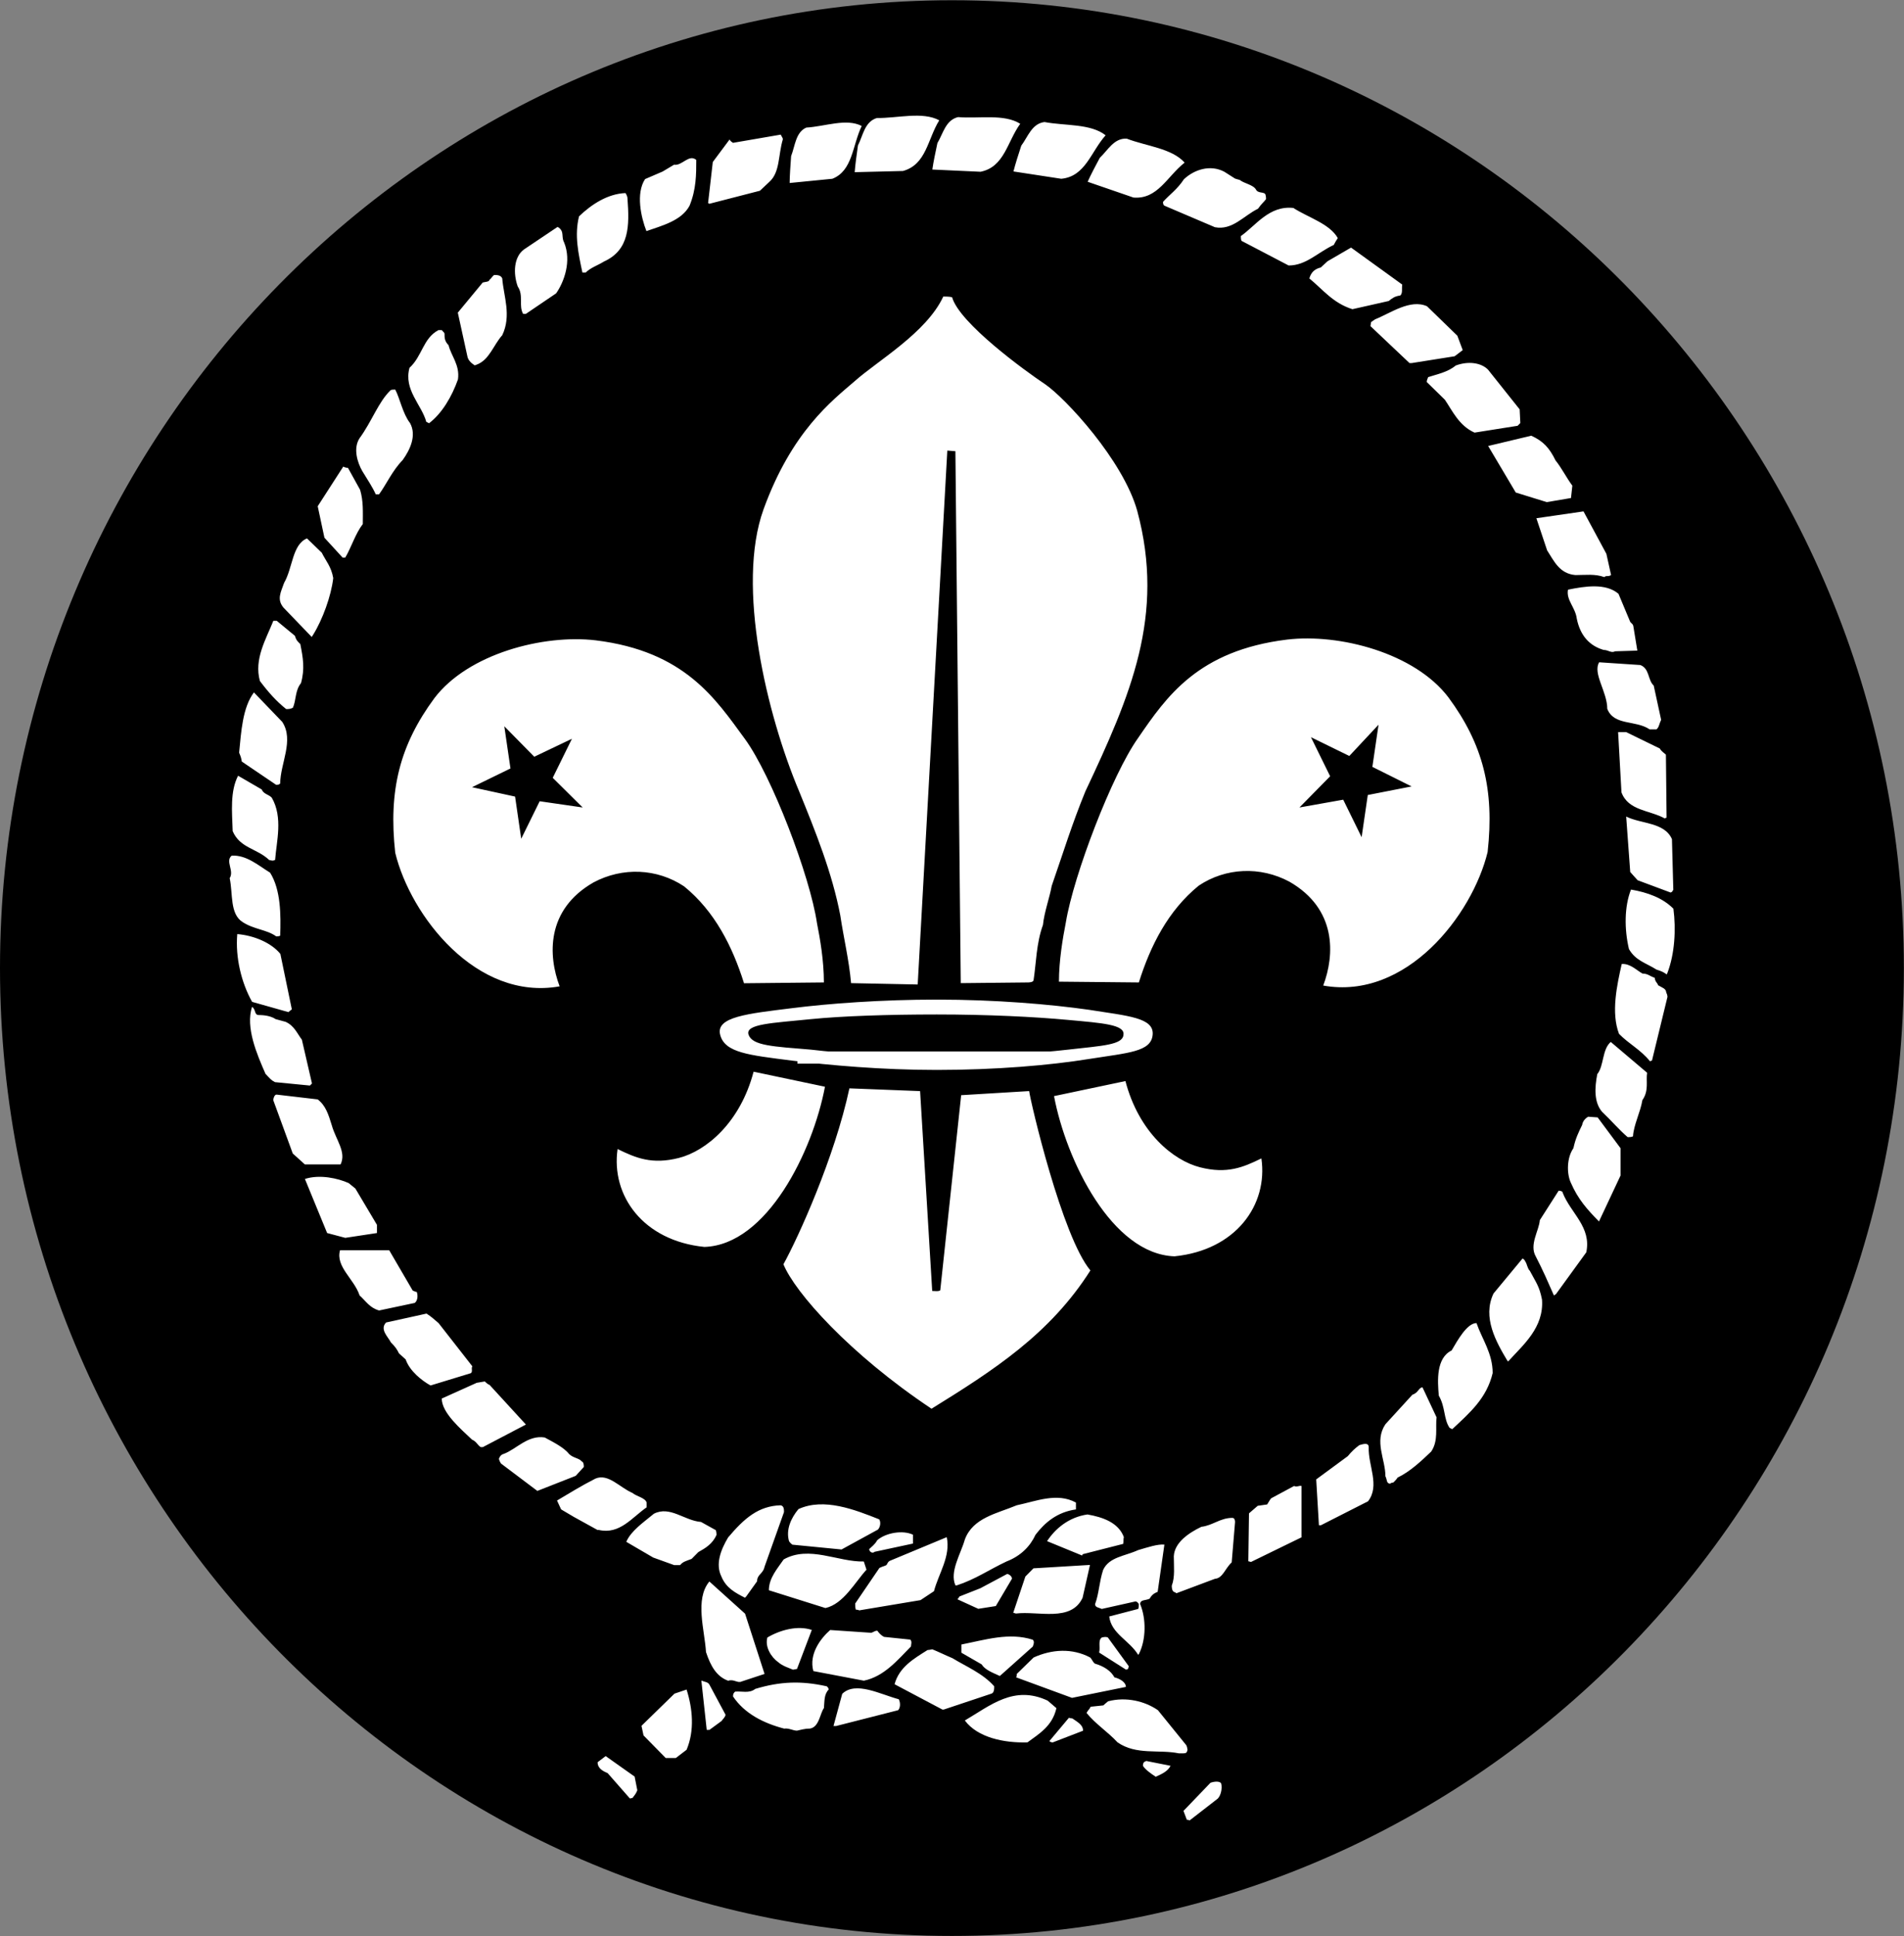 <svg xmlns="http://www.w3.org/2000/svg" width="2243" height="2280" viewBox="0 0 2243 2280" fill="none"><rect x="0" y="0" width="2243" height="2280" fill="#808080" stroke="none"/><path fill-rule="evenodd" clip-rule="evenodd" d="M1121.43 0.295C1739.1 0.295 2242.85 512.276 2242.85 1140C2242.85 1767.72 1739.09 2279.71 1121.43 2279.71C503.772 2279.71 0 1767.72 0 1140C0 512.276 503.772 0.295 1121.43 0.295Z" fill="black"></path><path fill-rule="evenodd" clip-rule="evenodd" d="M1335.26 232.622C1363.85 234.996 1374.95 207.63 1395.56 191.508C1380.5 174.57 1350.32 172.144 1327.34 163.273C1312.24 162.469 1305.12 176.969 1295.6 185.866C1290.06 196.294 1285.28 205.191 1281.31 214.05L1335.26 232.622ZM1250.22 210.522C1278.71 207.798 1284.97 178.889 1302.48 159.317C1284.71 145.323 1254.63 148.332 1230.43 143.702C1215.47 145.608 1210.95 161.133 1203.1 171.548C1199.46 182.87 1196.29 192.442 1193.91 201.897L1250.22 210.522ZM1155.2 202.26C1183.28 196.528 1186.47 167.073 1201.88 145.751C1182.78 133.754 1153.17 139.927 1128.65 137.891C1113.96 141.38 1111.03 157.32 1104.31 168.513C1101.87 180.147 1099.69 190.004 1098.33 199.653L1155.2 202.26ZM1063.79 201.352C1091.42 193.622 1092.6 163.999 1106.49 141.678C1086.63 131.017 1057.49 139.279 1032.9 138.981C1018.46 143.494 1016.69 159.642 1010.71 171.249C1009.07 183.052 1007.6 193.078 1006.88 202.753L1063.79 201.352ZM1383.67 1479.41C1309.91 1476.98 1255.99 1366.57 1241.7 1290.76L1325.81 1273.04C1341.64 1333.48 1382.1 1366.57 1413.82 1374.61C1445.53 1382.68 1464.58 1374.61 1485.98 1364.12C1493.94 1418.93 1455.86 1472.13 1383.67 1479.41ZM1558.81 1160.57C1572.38 1124.71 1575.09 1070.47 1518.99 1038.25C1484.62 1019.87 1443.9 1021.73 1412.21 1042.87C1376.03 1072.31 1355.21 1113.7 1341.63 1156.91L1247.48 1155.99C1247.48 1131.19 1252.01 1104.51 1255.64 1086.1C1264.69 1030.91 1309.96 912.277 1340.72 869.062C1374.22 820.295 1411.3 766.03 1516.28 753.151C1577.82 745.823 1666.52 768.792 1706.33 821.242C1747.05 876.416 1760.65 929.747 1752.49 1003.31C1734.36 1077.84 1656.51 1178.05 1558.81 1160.57ZM1604.05 985.854L1611.31 936.18L1662.92 926.077L1616.72 903.055L1623.98 853.394L1589.56 890.215L1544.36 868.102L1566.97 914.119L1530.8 950.875L1582.38 941.692L1604.05 985.854ZM1401.33 2143.77L1434.61 2117.96C1437.84 2114.74 1440.21 2106.69 1438.63 2100.2C1437.05 2097.01 1429.89 2097.83 1425.93 2099.4L1394.2 2132.47L1398.15 2142.94C1398.93 2142.94 1400.51 2142.94 1401.33 2143.77ZM745.23 2117.12C747.629 2113.87 749.211 2112.25 750.781 2108.19L747.629 2092.07L713.506 2067.93L704.012 2075.16C704.012 2082.45 710.328 2085.65 715.892 2088.05L742.078 2117.88L745.23 2117.12ZM1361.53 2092.27C1368.65 2089.05 1375.79 2085.82 1378.96 2079.36L1350.41 2073.69C1348.86 2074.51 1346.43 2074.51 1346.43 2079.36C1348.84 2083.39 1355.2 2088.22 1361.53 2092.27ZM785.06 2070.19H796.149L808.833 2060.49C818.366 2037.94 815.993 2012.15 808.833 1989.57L794.567 1994.4L755.709 2032.28L758.096 2043.58L784.243 2070.19H785.06ZM1388.67 2064.67H1394.25C1397.39 2064.67 1398.17 2063.85 1398.96 2060.63C1398.96 2059.84 1398.15 2055.76 1397.39 2054.98L1364.08 2013.88C1349.01 2003.41 1326.79 1997.76 1305.39 2003.41C1304.59 2004.19 1302.24 2005.82 1299.84 2008.22L1284.76 2009.82C1283.98 2012.26 1281.61 2013.86 1279.99 2017.09C1290.34 2029.97 1305.39 2039.66 1316.51 2051.75C1338.7 2067.08 1364.86 2059.85 1388.67 2064.67ZM1210.38 2051.79C1224.68 2041.31 1239.74 2032.44 1244.5 2011.48L1234.19 2002.61C1194.5 1984.06 1166.79 2008.29 1136.62 2026C1151.69 2046.13 1182.67 2052.58 1210.38 2051.79ZM1240.25 2051.79L1275.93 2038.05C1275.93 2031.63 1270.41 2028.4 1263.23 2023.55C1261.87 2023.57 1260.52 2023.3 1259.27 2022.77L1236.29 2050.18C1236.29 2050.19 1237.1 2051.79 1240.25 2051.79ZM835.746 2037.07L850.038 2026.59C851.634 2024.16 853.994 2022.55 854.759 2019.31L835.746 1983.84C834.163 1980.64 830.169 1980.64 826.239 1979.04L832.555 2037.07H835.746ZM938.894 2037.97C942.889 2037.18 947.623 2035.56 953.965 2035.56C965.093 2033.95 965.858 2017.82 970.618 2011.4C971.409 2003.32 970.618 1995.25 976.208 1989.62C976.208 1987.98 974.613 1985.55 972.992 1985.55C943.667 1979.14 919.076 1979.97 889.726 1988.82C882.605 1994.46 873.877 1991.24 865.939 1992.04C864.357 1993.67 863.527 1994.46 863.527 1997.69C877.028 2017.83 899.259 2029.13 923.823 2035.58C929.387 2034.76 934.134 2037.97 938.894 2037.97ZM985.041 2032.49L1058.03 2013.9C1060.41 2011.53 1061.2 2005.89 1058.84 2001.01C1037.41 1995.37 1008.07 1979.25 992.187 1994.6L981.902 2032.49H985.041ZM1111.73 2013.15L1167.29 1994.62C1171.22 1993.81 1171.22 1988.97 1171.22 1985.75C1157.76 1970.43 1137.9 1962.37 1122.08 1952.66C1112.57 1948.64 1106.22 1945.4 1098.27 1942.18C1097.46 1942.18 1095.09 1943.02 1092.74 1943.02C1076.09 1953.5 1059.38 1963.17 1053.83 1983.31L1110.17 2013.12H1111.73V2013.15ZM1262.88 1999.36L1326.33 1986.47C1326.33 1980.83 1319.22 1976.77 1312.85 1975.19C1308.91 1967.9 1300.96 1962.27 1289.87 1959.05C1287.43 1957.45 1286.7 1954.24 1284.28 1951.82C1262.89 1940.51 1239.08 1942.14 1217.67 1951.82L1197.84 1971.14C1197.84 1971.14 1197.84 1974.38 1197.03 1975.19L1262.88 1999.36ZM873.734 1980.06L900.685 1971.17L877.716 1900.22L835.668 1862.35C818.237 1883.3 830.143 1919.59 831.686 1945.38C837.25 1962.3 844.384 1974.38 857.872 1979.22C864.214 1976.84 868.961 1982.49 873.734 1980.06ZM1017.65 1979.12C1041.43 1974.29 1057.28 1954.96 1073.16 1938.85C1073.16 1936.41 1074.73 1933.17 1072.35 1930.75L1041.43 1927.55C1038.24 1925.92 1035.88 1923.53 1033.52 1920.29C1030.33 1920.29 1029.53 1921.88 1026.35 1922.73L977.985 1919.47C966.909 1929.16 952.616 1947.71 958.167 1967.83L1017.65 1979.12ZM1177.86 1973.61L1216.68 1938.95C1217.48 1936.51 1219.05 1933.31 1216.68 1930.9C1188.91 1922 1161.14 1930.9 1132.58 1936.53V1946.19L1156.38 1959.91C1160.37 1966.36 1169.09 1969.61 1177.86 1973.61ZM938.894 1965.33L956.339 1919.37C939.711 1913.78 919.076 1919.37 903.993 1928.28C900.828 1939.57 908.766 1951.65 916.703 1957.29C922.267 1962.09 928.583 1963.74 934.134 1966.17L938.894 1965.33ZM1328.92 1965.33L1329.73 1962.09L1305.13 1928.28C1303.55 1927.45 1301.15 1927.45 1298 1928.28C1293.25 1931.47 1296.44 1939.57 1294.84 1946.01L1326.52 1966.17L1328.92 1965.33ZM1341.61 1947.82C1350.32 1930.94 1350.32 1905.94 1343.16 1889C1343.16 1883.35 1349.53 1884.97 1354.3 1882.57C1355.85 1880.13 1357.47 1876.93 1363.78 1874.52L1371.71 1818.9C1363.78 1818.1 1351.88 1822.11 1340.78 1825.36C1324.9 1832.6 1306.7 1833.38 1299.53 1848.72C1294.8 1863.22 1294.8 1876.14 1290.05 1889C1290.05 1893.04 1294.8 1893.04 1297.98 1894.65L1337.62 1885.8C1339.19 1885.8 1340.78 1887.41 1341.59 1889C1341.59 1891.4 1341.59 1893.04 1340.79 1894.65L1306.72 1903.52C1309.08 1923.69 1330.48 1931.74 1340.79 1948.66L1341.61 1947.82ZM1196.82 1900.04C1223.01 1896.8 1261.84 1910.49 1275.33 1881.51L1284.05 1842.82L1217.45 1846.83L1207.91 1856.53L1193.63 1899.22C1193.63 1899.22 1194.45 1899.22 1196.82 1900.04ZM1012.19 1896.34L1084.4 1884.27L1100.25 1873.76C1105.8 1852.82 1120.09 1832.65 1115.32 1810.11L1049.49 1837.48C1047.13 1838.31 1046.3 1839.11 1044.71 1842.34C1043.92 1843.96 1040.75 1843.96 1036 1846.37L1007.44 1888.29C1007.44 1890.7 1007.44 1893.09 1008.26 1895.54C1009.84 1895.55 1010.62 1895.55 1012.19 1896.34ZM972.421 1893.6C993.795 1888.78 1007.31 1862.96 1020.77 1848.45L1017.61 1838.77C987.453 1839.58 953.356 1819.43 923.201 1836.35C916.08 1846.83 905.769 1858.12 905.769 1872.64L972.421 1893.6ZM1152.47 1894.5L1173.1 1891.26L1192.14 1859.07C1192.14 1856.63 1189.77 1854.22 1186.59 1853.39L1154.87 1870.3L1130.28 1880C1130.28 1880 1129.47 1881.64 1127.88 1883.27L1152.47 1894.5ZM879.181 1879.82L891.879 1862.08C891.879 1854 899.038 1853.19 900.607 1845.13L923.577 1780.63C923.577 1777.39 923.577 1773.4 919.608 1772.6C893.461 1773.4 876.808 1787.89 857.755 1810.46C849.027 1824.99 842.633 1841.9 849.805 1856.4C855.382 1870.11 866.51 1875.77 877.573 1881.44L879.181 1879.82ZM1385.94 1876.14L1431.15 1859.19C1440.66 1858.38 1443.04 1847.1 1450.99 1839.86L1454.95 1792.33C1454.95 1789.88 1454.16 1787.42 1451.76 1787.42C1437.5 1787.42 1428.78 1796.32 1415.29 1797.93C1400.22 1805.17 1383.6 1816.49 1382.8 1832.6C1382.8 1844.71 1384.35 1856.8 1380.41 1867.25C1380.41 1868.86 1380.41 1872.91 1382.8 1874.53C1382.8 1874.52 1383.6 1874.52 1385.94 1876.14ZM1127.1 1866.92C1149.35 1859.65 1165.2 1848.38 1185.83 1838.71C1202.45 1832.26 1213.57 1820.99 1219.92 1807.26C1231.04 1792.77 1245.3 1780.65 1267.5 1777.45V1769.37C1245.3 1757.27 1220.71 1767.76 1197.72 1772.6C1174.72 1782.28 1146.15 1787.11 1136.63 1812.9C1131.88 1829.82 1118.37 1850.79 1125.54 1866.9H1127.1V1866.92ZM794.1 1843H801.233C804.424 1838.95 808.392 1838.19 814.748 1835.72L822.672 1827.7C831.414 1822.86 839.325 1818.02 844.085 1807.53C844.085 1806.72 844.085 1804.27 843.294 1801.9L825.85 1792.22C806.006 1790.6 789.353 1772.87 770.313 1782.54C757.616 1793.04 743.336 1802.73 737.785 1815.61L769.509 1834.13L794.1 1843ZM1473.72 1839.33L1533.21 1810.33V1749.86C1530.82 1749.06 1527.68 1751.45 1524.49 1749.86L1497.5 1764.36C1495.93 1766 1494.39 1769.22 1492.77 1771.61L1481.65 1773.21L1471.37 1782.08L1470.58 1838.55C1470.58 1838.55 1471.35 1838.55 1473.72 1839.33ZM1275.56 1830.16L1323.15 1818.05C1323.93 1814.82 1323.15 1813.2 1323.93 1809.98C1317.59 1793.05 1299.34 1786.57 1281.09 1783.4C1258.92 1786.57 1243.01 1800.3 1233.5 1814.82L1274.75 1831.74L1275.56 1830.16ZM1030.29 1827.37L1075.52 1817.67V1807.22C1063.62 1801.57 1043.79 1804.79 1033.47 1813.68C1030.28 1819.3 1026.34 1821.73 1023.95 1824.14C1023.95 1827.37 1027.93 1829.78 1030.29 1827.37ZM991.383 1824.63L1034.2 1801.22C1036.61 1798.85 1038.16 1793.18 1035.8 1789.16C1007.26 1777.85 970.813 1763.35 940.645 1777.05C931.904 1787.54 925.587 1801.21 929.53 1814.93C931.125 1817.36 933.486 1818.97 933.486 1818.97L991.383 1824.63ZM705.426 1801.64C730.029 1807.27 744.296 1787.13 761.753 1775V1769.37C760.132 1763.76 749.808 1762.11 745.1 1758.09C730.016 1751.65 716.515 1734.72 701.431 1741.17C683.986 1750.06 671.302 1758.09 656.205 1766.98L661.017 1777.42L676.062 1786.31L703.843 1801.64H705.426ZM1556.1 1796.1L1611.61 1767.89C1625.93 1749.35 1611.61 1725.97 1612.41 1704.18C1612.41 1697.76 1604.48 1701.01 1601.31 1701.77C1596.27 1705.47 1591.73 1709.81 1587.82 1714.69L1550.55 1742.11L1553.75 1796.09L1556.1 1796.1ZM633.015 1755.66L678.228 1737.92L687.774 1727.45C687.774 1725.81 687.774 1721.78 685.374 1720.97C682.21 1716.95 675.076 1716.95 670.303 1712.1C663.961 1704.02 650.447 1697.58 641.731 1692.76C621.913 1689.55 608.425 1706.48 593.367 1712.1C590.189 1712.91 588.594 1715.35 587.79 1717.75C587.79 1718.57 588.594 1720.97 590.189 1723.41L633.015 1755.66ZM1638.44 1746.43L1641.61 1745.62C1643.18 1744 1645.56 1741.6 1646.38 1740.01C1661.41 1732.73 1674.14 1720.64 1686.02 1709.32C1694.71 1696.44 1690.8 1681.15 1692.35 1669.06L1675.71 1633.58C1670.97 1634.39 1670.97 1640.05 1663.8 1642.45L1632.08 1677.14C1618.59 1697.31 1632.08 1718.23 1632.08 1738.39C1634.48 1743.21 1632.88 1746.44 1637.63 1747.26L1638.44 1746.43ZM568.776 1704.11L619.54 1677.52L576.701 1630.78C575.896 1630.78 573.549 1629.18 571.137 1626.76L561.63 1628.35L520.399 1646.9C520.399 1663.86 543.381 1683.17 556.066 1695.27C561.617 1697.67 562.395 1701.73 566.377 1704.11H568.776ZM1710.83 1682.97C1731.45 1663.65 1751.32 1646.73 1758.43 1616.89C1758.43 1593.49 1745.73 1576.59 1739.4 1558.04C1728.3 1558.04 1717.16 1578.17 1710.06 1590.28C1691.79 1599.17 1693.38 1625.73 1694.98 1643.49C1702.92 1657.18 1700.53 1670.88 1707.65 1681.37L1710.83 1682.97ZM1097.37 1658.88C1170.34 1613.73 1236.98 1570.99 1284.55 1496.01C1251.26 1456.5 1214 1297.71 1212.4 1284.83L1132.3 1289.66L1107.67 1519.4C1106.1 1521.01 1100.56 1520.21 1098.18 1520.21L1083.92 1284.85L1000.64 1281.6C983.173 1363.03 940.334 1457.34 922.928 1488.77C936.352 1521.8 1000.62 1594.38 1097.37 1658.88ZM507.222 1631.5L554.808 1616.98C557.181 1614.54 554.808 1612.13 556.39 1608.88L516.728 1558.13C512.786 1554.92 508.804 1550.84 502.462 1546.85L454.85 1557.33C446.964 1565.41 457.262 1574.27 460.427 1580.69C465.978 1586.35 467.573 1588.75 469.946 1593.6L477.897 1600.84C482.644 1614.54 496.937 1625.85 507.222 1631.5ZM1776.91 1602.96C1794.35 1583.64 1818.92 1563.46 1816.56 1530.42C1813.41 1514.32 1809.44 1510.23 1802.27 1496.56C1799.1 1493.35 1799.1 1488.5 1796.73 1485.27C1796.73 1485.27 1795.92 1482.83 1793.55 1482.05L1759.44 1523.19C1745.98 1551.38 1762.6 1580.39 1776.11 1602.96H1776.91ZM446.588 1543.19L488.597 1534.29C491.8 1531.89 492.592 1526.23 491.022 1521.43C487.041 1520.62 491.022 1521.43 486.236 1519.82L458.494 1472.26H400.597C395.059 1491.6 417.25 1506.08 423.605 1525.45C431.543 1532.71 435.512 1539.96 446.588 1543.19ZM1833.02 1523.88L1868.71 1474.72C1875.03 1444.89 1850.42 1428.75 1840.94 1404.57C1840.94 1402.98 1838.57 1402.14 1836.16 1402.14L1813.96 1436.84C1813.16 1448.94 1801.28 1465.81 1809.2 1479.54C1817.95 1496.47 1823.5 1509.39 1830.59 1525.49L1833.02 1523.88ZM829.857 1468.36C903.642 1465.93 957.545 1355.51 971.85 1279.71L887.767 1262.01C871.905 1322.45 831.453 1355.51 799.755 1363.57C768.005 1371.64 748.978 1363.57 727.539 1353.08C719.614 1407.92 757.668 1461.12 829.857 1468.36ZM406.758 1457.66L444.046 1452V1442.31L418.664 1399.62L410.739 1393.17C398.055 1387.5 376.655 1382.66 359.198 1388.31L385.371 1452L406.758 1457.66ZM1883.68 1438.36L1909.05 1384.32V1352.08L1882.11 1315.83L1870.98 1315.03C1869.41 1315.83 1864.64 1319.05 1863.86 1324.7C1859.9 1332.74 1855.9 1340.84 1853.56 1352.08C1845.61 1363.39 1845.61 1381.94 1850.37 1392.42C1859.07 1412.55 1870.18 1424.61 1883.68 1438.36ZM361.519 1371.19H401.207C408.353 1356.69 395.656 1342.19 390.896 1325.23C386.927 1312.37 383.736 1301.89 374.243 1294.63L325.852 1288.97C324.257 1288.97 322.662 1290.57 321.871 1295.42L344.879 1358.32L359.133 1371.19H361.519ZM1918.98 1339.01C1920.55 1339.01 1921.35 1339.01 1923.74 1338.2C1924.54 1324.49 1932.44 1309.98 1934.82 1295.46C1942.75 1284.18 1938.81 1272.93 1940.38 1263.25L1897.55 1226.96C1887.23 1235.82 1889.63 1255.17 1881.67 1264.86C1878.53 1280.94 1877.72 1297.91 1887.23 1309.16C1898.37 1319.68 1907.1 1330.16 1917.4 1339.01H1918.98ZM365.138 1278.32L367.524 1275.88L355.618 1224.3C350.054 1217.03 346.915 1208.16 336.591 1203.33L324.698 1200.1C319.951 1196.89 312.792 1195.29 304.867 1195.29C299.329 1195.29 301.69 1188.84 296.93 1185.61C289.018 1209.76 302.533 1241.23 312.792 1264.59C318.343 1270.27 319.134 1271.85 323.933 1274.3L365.138 1278.32ZM1946.11 1248.88L1964.36 1173.9C1964.36 1172.28 1963.57 1169.88 1962.79 1168.29C1962.79 1164.24 1957.23 1162.62 1953.27 1160.17C1952.47 1156.99 1950.11 1156.99 1949.26 1151.36C1943.73 1149.71 1941.37 1146.47 1935.01 1146.47C1928.68 1143.27 1920.73 1134.38 1910.46 1135.19C1904.84 1160.17 1897.72 1192.42 1907.26 1217.43C1919.16 1229.53 1932.64 1235.96 1943.73 1249.7L1946.11 1248.88ZM339.795 1191.85C342.207 1189.45 339.795 1191.85 343.803 1188.62L330.288 1123.33C319.99 1110.44 299.355 1101.56 279.511 1099.96C277.125 1127.37 284.31 1157.18 296.995 1179.77L339.795 1191.85ZM1210.38 1156.91C1211.97 1156.91 1216.72 1156.91 1217.55 1154.47C1220.71 1134.32 1220.71 1110.96 1228.64 1089.21C1230.22 1073.88 1236.54 1056.94 1238.94 1043.26C1253.2 1002.13 1262.74 970.706 1278.57 932.017C1331.76 819.141 1372.99 724.825 1339.69 601.495C1323.02 541.848 1254.8 468.516 1231.05 452.356C1208.04 437.078 1130.29 380.633 1121.59 349.999C1118.38 349.195 1113.65 349.195 1111.24 349.195C1091.42 391.917 1033.52 424.977 1006.54 449.153C980.359 471.746 932.76 507.996 899.44 599.887C866.912 690.17 903.422 841.721 941.488 932.03C960.528 978.773 980.372 1027.94 989.891 1077.91C993.847 1104.5 1000.16 1130.3 1002.61 1157.72L1081.09 1159.32L1115.98 530.59L1125.5 531.329L1131.82 1157.72L1210.38 1156.91ZM1964.21 1145.9C1972.97 1123.31 1974.54 1094.27 1971.35 1070.09C1958.68 1057.21 1940.42 1050.76 1921.38 1047.54C1913.47 1067.67 1913.47 1094.27 1918.99 1117.63C1926.92 1131.36 1938.82 1133.79 1951.53 1141.83C1957.09 1143.45 1960.28 1145.06 1963.44 1147.48L1964.21 1145.9ZM325.347 1102.63C326.929 1102.63 328.55 1102.63 330.093 1101.83C330.898 1077.68 330.898 1047.84 318.2 1027.66C303.895 1018.8 290.419 1006.76 272.975 1007.54C265.037 1013.99 276.165 1025.28 270.588 1034.13C274.544 1052.66 270.588 1076.05 285.685 1085.72C299.161 1094.57 314.257 1094.57 325.347 1102.63ZM1969.63 1050.25L1971.24 1047.82L1969.63 988.163C1960.91 968.034 1933.17 970.381 1915.71 961.536L1920.48 1026.85L1929.17 1036.53L1968.08 1051.04L1969.63 1050.25ZM321.728 1013.44L324.101 1012.61C325.671 990.874 333.634 962.652 320.146 939.293C316.177 935.246 310.626 935.246 308.252 929.605L280.471 913.483C270.938 932.043 273.338 955.401 274.116 978.773C282.845 998.954 302.688 998.954 316.968 1012.61C319.329 1013.44 321.728 1013.44 321.728 1013.44ZM1963.31 962.833L1962.52 888.672C1960.96 887.09 1956.96 884.677 1955.37 881.448L1915.72 862.11H1906.21L1910.16 933.016C1918.11 954.805 1943.52 953.988 1960.96 963.663L1963.31 962.833ZM325.347 924.209C326.929 924.209 328.55 924.209 330.093 922.627C330.093 899.229 346.76 871.837 332.493 850.074L299.148 815.393C285.685 833.097 284.09 862.175 281.703 886.337C284.09 891.966 284.09 892.796 284.881 896.817L325.347 924.209ZM1943.4 858.919H1951.33C1954.5 856.52 1954.5 852.486 1956.89 847.636L1948.16 807.326C1941.03 800.867 1943.4 787.171 1932.31 783.124L1883.9 779.895C1875.99 792.825 1893.44 814.576 1893.44 834.718C1901.37 854.899 1926.75 847.636 1943.4 858.919ZM337.136 834.99C340.301 834.99 341.857 834.99 345.061 833.382C349.016 824.511 347.447 813.253 354.58 804.42C359.301 787.417 356.954 774.551 353.776 758.417C351.39 756.004 349.016 754.422 347.447 748.741L325.995 731.025H322.039C313.324 752.788 299.044 776.146 306.177 801.943C316.488 815.665 325.982 826.145 337.136 834.99ZM1902.68 766.951L1928.85 766.147L1924.1 737.12C1923.3 733.93 1920.94 733.93 1920.13 731.491L1906.65 699.236C1891.56 686.37 1867.01 690.364 1847.18 694.385C1844.79 706.499 1855.88 715.37 1857.48 728.288C1861.46 748.404 1872.54 760.531 1889.2 765.355C1894.74 765.355 1897.93 769.376 1902.68 766.951ZM368.795 747.639C379.884 729.896 390.208 701.687 392.569 680.741C390.208 667.032 383.853 660.612 379.106 650.923L361.636 634.011C344.166 641.235 344.97 668.679 334.685 686.383C330.703 697.64 325.956 705.72 333.868 715.396L367.213 750.077L368.795 747.639ZM1890.01 679.586C1892.39 677.174 1894.03 679.586 1897.94 677.174L1892.38 652.142L1865.44 602.196L1809.93 610.263L1822.6 648.148C1830.55 660.249 1836.87 675.553 1855.9 677.174C1867.78 677.174 1878.93 675.553 1890.01 679.586ZM406.758 656.565C413.917 644.49 418.664 628.395 427.406 617.098C427.406 602.572 428.223 590.484 424.228 576.814L409.948 550.991C408.379 550.991 405.201 550.2 404.423 549.396L374.281 596.139L382.193 633.207L403.58 656.565H406.758ZM1822.17 591.288L1850.69 586.464L1852.29 571.924C1845.16 562.249 1839.59 550.965 1832.45 542.107C1825.34 527.607 1818.15 519.527 1803.89 513.068L1753.12 525.181L1785.64 579.979L1822.17 591.288ZM446.588 582.093C455.304 570.005 462.463 553.883 474.343 541.783C483.085 529.682 491.022 512.769 483.085 498.282C474.343 486.947 471.192 469.256 465.615 458.763C464.032 458.763 460.855 458.763 460.076 459.58C445.784 473.263 437.872 496.622 423.605 515.986C415.668 528.087 421.219 544.999 426.757 554.675C433.112 565.167 438.663 573.234 442.632 582.093H446.588ZM1737.09 509.436L1787.83 501.395C1790.23 498.982 1787.83 501.395 1791.02 498.152L1790.22 482.044L1752.94 435.262C1745.02 427.221 1729.95 424.795 1714.86 430.45C1705.33 438.504 1691.85 440.93 1682.35 444.12C1682.35 444.976 1680.73 447.363 1680.73 449.788L1702.16 470.76C1710.92 483.639 1718.84 501.395 1737.09 509.436ZM505.406 498.386C520.49 487.141 532.383 466.947 539.49 446.805C541.903 429.88 531.605 419.374 528.427 406.521C523.667 401.657 523.667 397.663 523.667 392.799C522.046 389.582 523.667 392.799 520.477 388.752H516.482C498.272 398.441 497.507 419.374 482.41 433.109C475.277 458.88 496.69 476.61 502.202 496.765L505.406 498.386ZM561.539 429.413C576.61 423.797 581.383 406.041 591.668 394.757C602.783 371.399 593.263 348.806 591.668 327.859C590.059 323.826 585.351 323.826 582.148 323.826C579.761 325.408 578.983 327.859 576.61 329.429C576.61 331.867 571.85 331.867 568.685 332.671L539.322 368.169L550.45 418.933C551.202 423.797 554.393 427.013 559.152 430.243L561.539 429.413ZM1662.91 427.571L1713.62 419.53L1723.16 412.293L1716.81 395.328L1681.1 360.647C1661.27 351.802 1638.29 368.727 1620.01 375.99C1617.62 377.598 1615.25 379.233 1615.25 379.233C1615.25 379.233 1614.48 383.24 1614.48 384.057L1660.49 427.571H1662.91ZM619.462 369.635L655.168 345.433C664.674 331.75 673.377 307.549 664.674 285.798C661.484 280.157 663.883 274.502 660.693 270.455C660.693 270.455 659.097 268.069 656.724 267.278L617.101 293.866C605.208 302.737 604.404 322.075 609.929 337.366C617.101 347.872 610.733 359.921 616.271 369.622L619.462 369.635ZM1593.22 364.11L1636.02 354.447C1640 351.205 1643.13 348.806 1649.51 348.001C1652.69 345.563 1651.1 339.934 1651.89 335.096L1591.6 291.557L1563.84 307.691L1555.97 314.967C1549.59 316.537 1544.8 319.779 1542.44 327.859C1558.29 340.764 1570.17 356.873 1593.22 364.11ZM690.03 320.895C695.581 315.24 705.101 312.049 711.456 307.99C741.585 294.307 741.585 266.071 739.199 233.816C739.199 230.573 736.812 227.357 736.812 227.357C716.216 228.174 697.19 240.275 682.106 254.788C676.568 277.368 681.315 298.288 686.088 320.882L690.03 320.895ZM1518.07 312.633C1538.71 312.633 1552.17 297.316 1571.24 288.431C1572.82 285.189 1574.4 282.815 1575.99 280.377C1566.45 263.439 1541.11 256.188 1523.64 244.892C1495.1 241.688 1479.18 265.903 1461.77 277.978C1461.77 279.586 1461.77 281.985 1462.55 283.607L1518.07 312.633ZM761.533 272.154C779.768 265.708 802.751 260.04 812.296 242.311C820.234 222.986 820.234 205.256 820.234 188.305C811.505 181.055 803.529 195.581 794.035 193.972L780.572 202.014L759.937 210.885C748.822 227.798 755.19 256.046 761.533 272.154ZM1431.19 267.55C1451.8 271.584 1465.31 253.841 1481.98 245.8C1485.92 240.132 1489.1 237.719 1491.46 234.477C1491.46 233.686 1491.46 231.274 1490.68 228.848C1489.08 225.606 1481.96 228.044 1479.56 223.18C1476.4 217.552 1465.3 215.93 1460.53 211.923C1457.35 211.106 1454.96 210.288 1454.96 210.288L1442.32 202.247C1425.62 193.363 1406.6 199.822 1394.69 211.106C1386.75 223.18 1378.05 228.848 1370.1 237.707C1370.1 239.302 1370.1 241.74 1372.51 242.531L1431.19 267.55ZM835.746 239.95L895.225 224.62L906.327 214.166C919.025 202.844 916.638 182.702 922.202 164.181C922.202 161.73 920.581 160.938 919.803 158.513L863.475 168.215C862.671 167.371 860.31 166.58 859.545 164.168L839.701 190.769L834.15 239.133L835.746 239.95ZM980.527 210.522C1004.57 201.106 1004.03 171.496 1015.14 148.332C996.999 138.955 971.682 148.993 949.867 150.238C937.377 155.647 936.637 171.82 931.968 183.843C931.125 195.697 930.36 205.749 930.23 215.489L980.527 210.522ZM659.279 1161.5C645.687 1125.64 643.002 1071.36 699.096 1039.16C733.505 1020.78 774.191 1022.64 805.902 1043.76C842.088 1073.19 862.878 1114.59 876.484 1157.85L970.579 1156.9C970.579 1131.18 966.079 1105.4 962.434 1087.02C954.289 1031.81 909.051 913.172 877.366 869.944C842.957 823.032 806.784 766.938 701.807 754.046C640.291 746.731 551.578 769.7 511.748 822.111C471.049 877.284 457.457 930.629 465.602 1004.23C483.72 1078.73 561.539 1179 659.279 1161.5ZM614.015 987.683L606.79 938.035L556.079 926.998L601.356 904.923L594.093 855.249L629.397 891.123L673.779 869.944L651.147 915.934L686.425 950.875L635.765 943.534L614.015 987.683ZM1103.58 1177.11C1173.27 1177.11 1237.52 1182.67 1282.79 1189.09C1328.92 1196.43 1359.71 1198.31 1357.88 1218.54C1356.09 1238.76 1328.92 1239.71 1282.79 1247.05C1237.52 1254.39 1173.27 1259.94 1103.58 1259.94C1038.45 1259.94 976.909 1254.39 932.539 1248.88C881.866 1242.42 853.813 1239.7 848.391 1218.53C842.944 1197.38 880.945 1193.69 932.539 1187.26C976.014 1181.74 1038.45 1177.11 1103.58 1177.11ZM1103.58 1194.62C1163.35 1194.62 1219.43 1197.39 1258.34 1201.05C1299.06 1204.76 1325.32 1206.6 1323.49 1218.54C1322.6 1230.46 1299.05 1231.4 1258.34 1236.02C1219.43 1240.61 1163.35 1243.36 1103.58 1243.36C1046.6 1243.36 993.225 1240.61 955.197 1236.02C910.88 1232.34 886.419 1231.41 881.879 1218.54C877.366 1205.65 909.946 1204.77 955.197 1200.13C992.291 1196.43 1046.61 1194.62 1103.58 1194.62Z" fill="white"></path><path fill-rule="evenodd" clip-rule="evenodd" d="M939.439 1238.19H1240.66V1252.51H939.439V1238.19Z" fill="white"></path></svg>